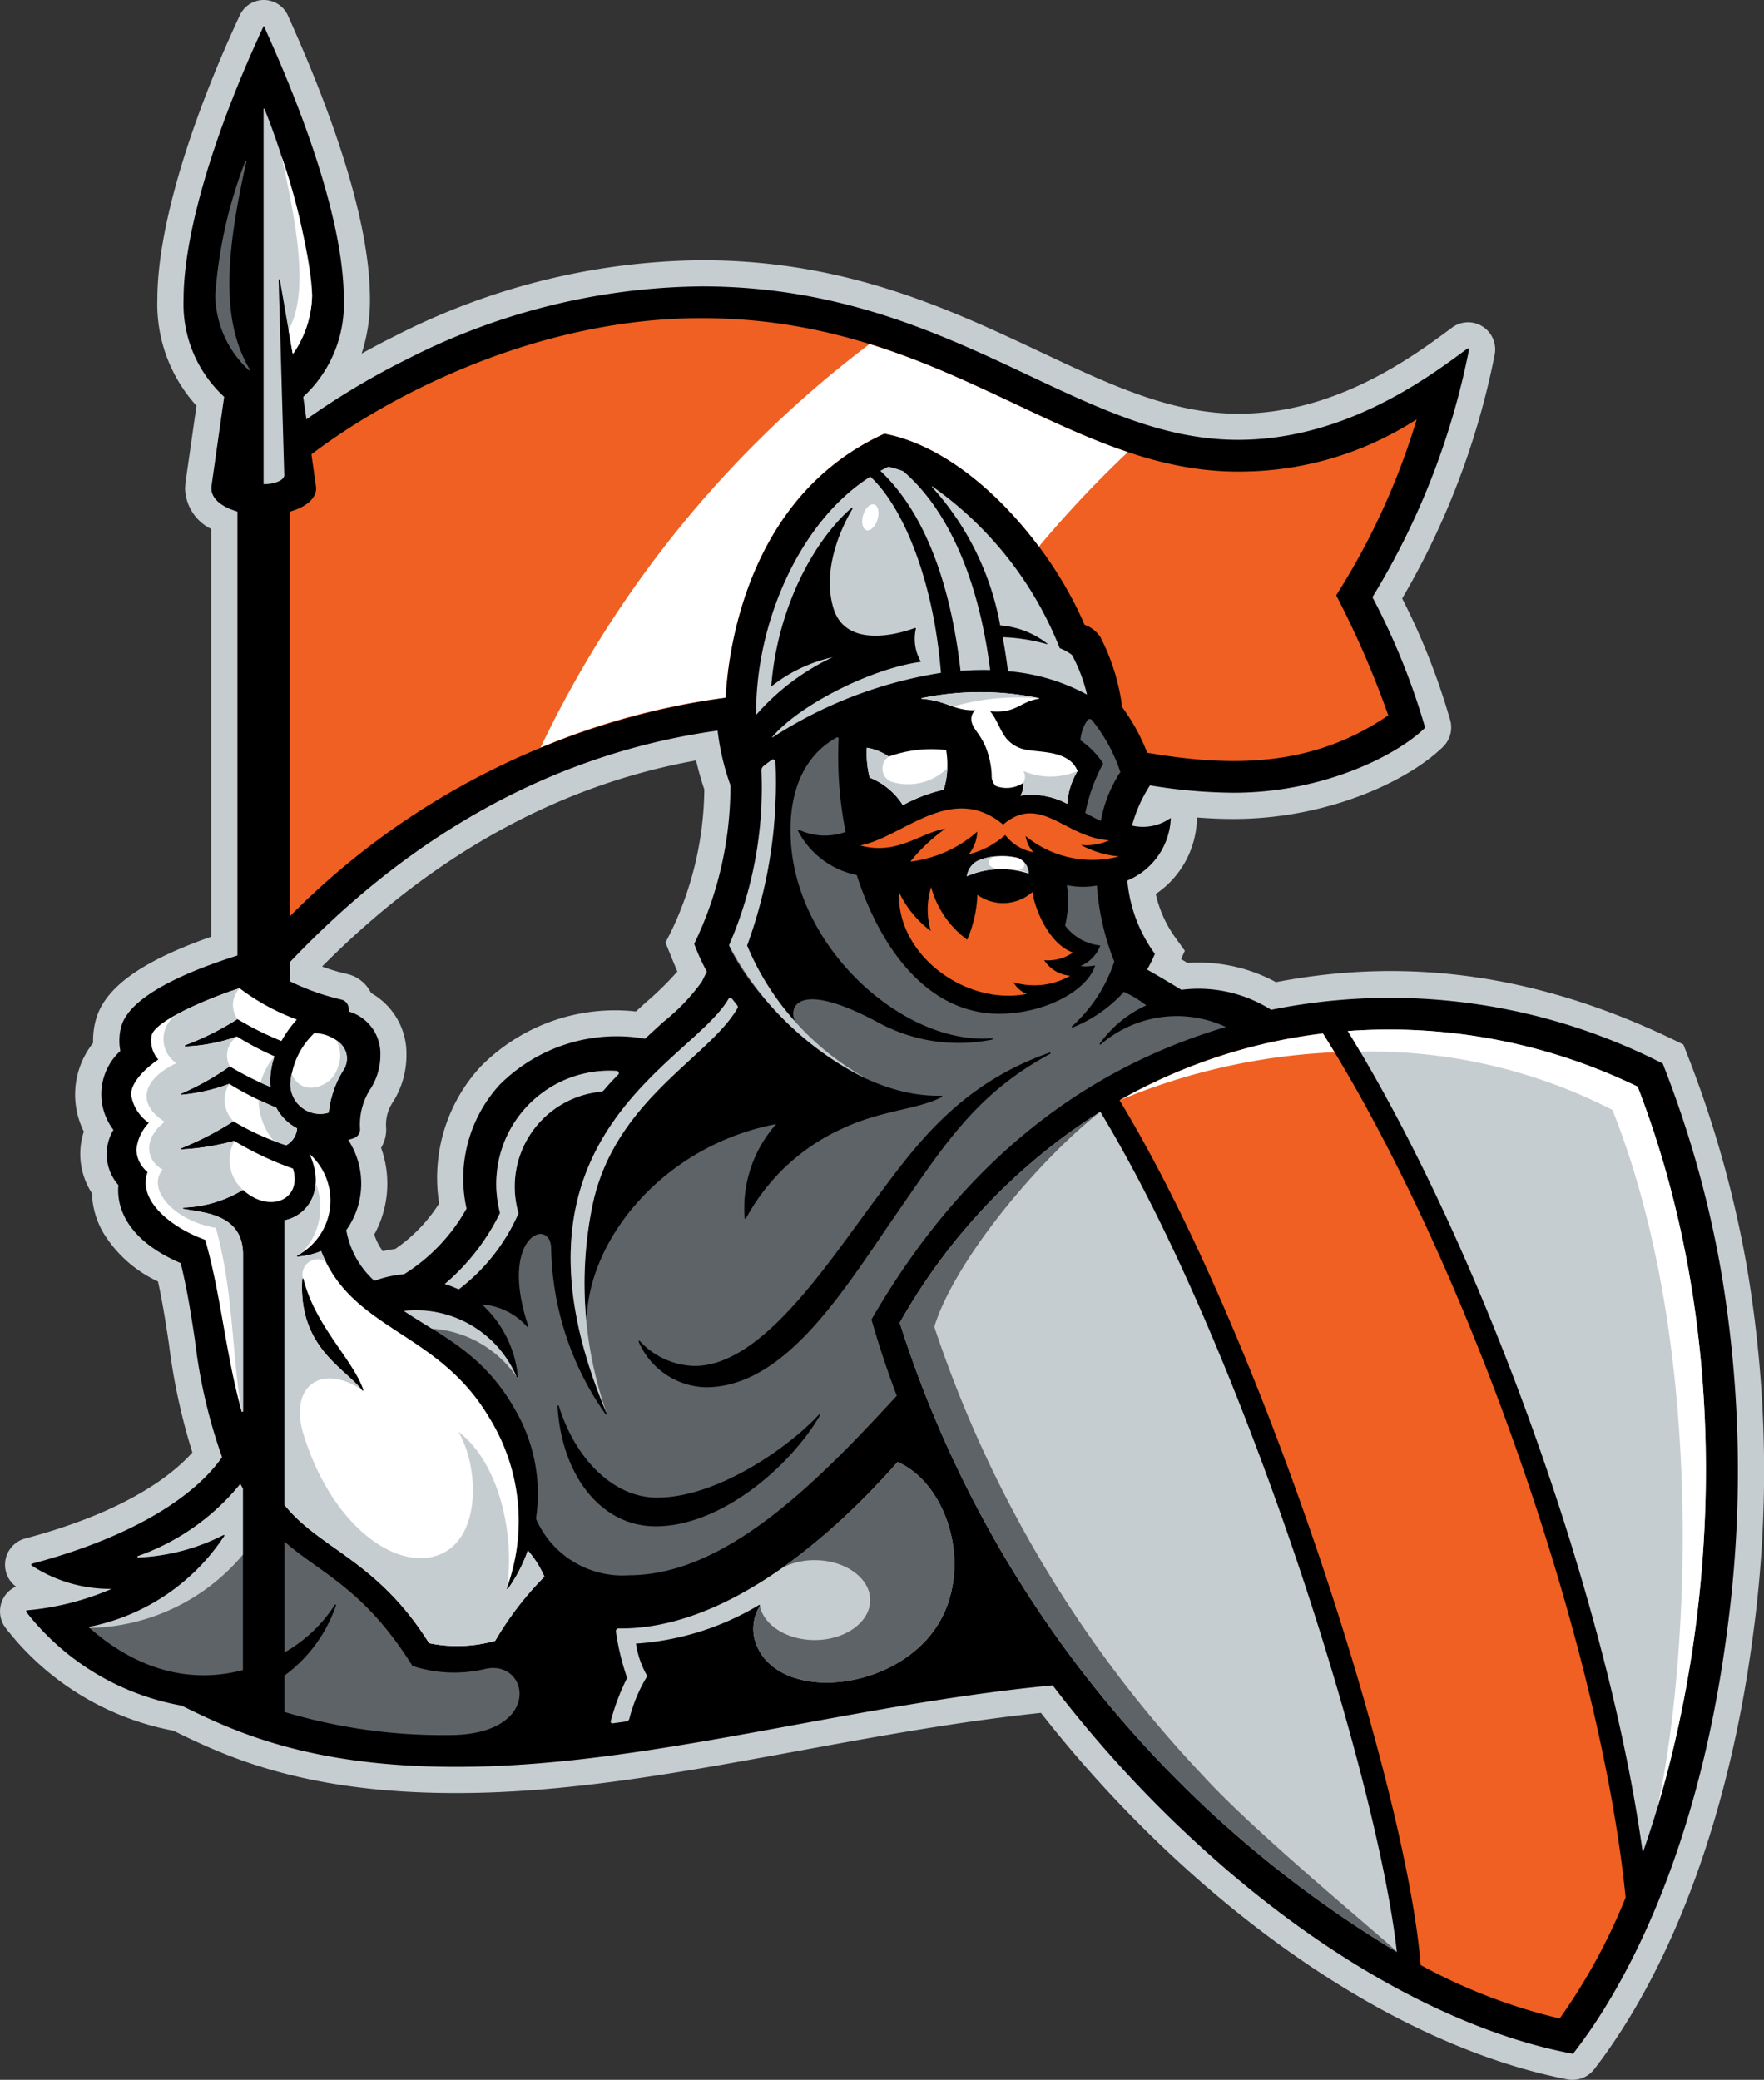 <svg xmlns="http://www.w3.org/2000/svg" width="103.703" height="122.276" viewBox="0 0 103.703 122.276"><rect x="0" y="0" width="103.703" height="122.276" fill="#333333" stroke="none"/><defs><style>.a{fill:#c6cdd1;}.b{fill:#5e6367;}.c{fill:#fff;}.d{fill:#f06022;}</style></defs><g transform="translate(-0.001)"><path class="a" d="M102.683,74.4a64.656,64.656,0,0,0-3.5-12.428l-.219-.565-.545-.264c-7.86-3.8-15.524-4.915-23.407-3.4a9.54,9.54,0,0,0-5.2-1.129l-.375-.226.218-.49-.515-.716a7.006,7.006,0,0,1-1.193-2.621A5.5,5.5,0,0,0,70.367,48.1c0-.013,0-.026,0-.039.746.058,1.461.087,2.154.087,5.482,0,10.225-2.2,12.318-4.245a1.6,1.6,0,0,0,.408-1.6l-.085-.285a39.982,39.982,0,0,0-2.729-6.833A45.981,45.981,0,0,0,87.868,20.87a1.606,1.606,0,0,0-.7-1.67,1.588,1.588,0,0,0-1.8.058l-.2.15c-2.167,1.6-6.677,4.916-12.368,4.916-3.929,0-7.509-1.688-11.654-3.642C55.787,18.16,49.726,15.3,41.254,15.3a40.266,40.266,0,0,0-17.948,4.414q-1.04.515-2.045,1.076a10.111,10.111,0,0,0,.489-3.218c0-3.875-1.569-9.36-4.664-16.3l-.15-.337A1.554,1.554,0,0,0,15.511,0h-.017A1.555,1.555,0,0,0,14.1.9C11.02,7.528,9.253,13.6,9.253,17.573a8.888,8.888,0,0,0,2.3,6.283L10.9,28.415l-.019.3a2.741,2.741,0,0,0,1.533,2.383V55.072c-4.1,1.438-6.265,3-6.779,4.887a4.622,4.622,0,0,0-.16,1.358,4.882,4.882,0,0,0-.545,5.21,4.234,4.234,0,0,0,.473,3.62,5.023,5.023,0,0,0,.666,2.322A7.411,7.411,0,0,0,9.289,75.34c.272,1.228.461,2.474.646,3.686a36.223,36.223,0,0,0,1.376,6.368c-1.143,1.286-3.852,3.472-9.827,5.057A1.6,1.6,0,0,0,.94,93.278a1.581,1.581,0,0,0-.8.807A1.608,1.608,0,0,0,.3,95.666a16.281,16.281,0,0,0,9.9,6.085c3.045,1.5,7.641,3.665,16.612,3.665,6.615,0,13.192-1.207,20.156-2.484,4.617-.847,9.383-1.721,14.228-2.23a73.148,73.148,0,0,0,6.708,7.454c7.738,7.494,16.275,12.484,24.039,14.051l.18.037a1.6,1.6,0,0,0,.321.032,1.626,1.626,0,0,0,1.294-.643l.091-.12c4.627-6.082,7.912-15.155,9.251-25.547A71.686,71.686,0,0,0,102.683,74.4Zm-63.159-18c.12.292.21.512.3.717a18.623,18.623,0,0,1-1.847,1.813q-.287.259-.59.536a11.082,11.082,0,0,0-9.137,3.249,9.633,9.633,0,0,0-2.433,8.039,9.169,9.169,0,0,1-2.58,2.674q-.369.049-.733.131a3.429,3.429,0,0,1-.5-.978,6.226,6.226,0,0,0,.4-5.1,2.072,2.072,0,0,0,.3-1.139,2.375,2.375,0,0,1,.4-1.555,5.145,5.145,0,0,0,.792-2.757,4.08,4.08,0,0,0-2.08-3.648A2.089,2.089,0,0,0,20.4,57.261a11.236,11.236,0,0,1-1.465-.437c6.556-6.6,13.942-10.671,21.989-12.117.158.691.347,1.3.484,1.709a19.785,19.785,0,0,1-1.961,8.37l-.322.631Z"/><path d="M105.112,78.613a62.743,62.743,0,0,0-3.418-12.139,35.192,35.192,0,0,0-23.021-3.159,7.981,7.981,0,0,0-5.28-1.176c-.67-.414-1.346-.813-2.012-1.19a8.907,8.907,0,0,0,.459-.923,8.552,8.552,0,0,1-1.622-4.312,4.139,4.139,0,0,0,2.554-3.649.018.018,0,0,0-.03-.013,2.814,2.814,0,0,1-2.249.432,8.4,8.4,0,0,1,1.057-2.364,31,31,0,0,0,4.912.433c5.315,0,9.627-2.225,11.239-3.8a.059.059,0,0,0,.015-.06,40.709,40.709,0,0,0-3.088-7.637A44.3,44.3,0,0,0,90.306,24.5a.059.059,0,0,0-.094-.06c-2.169,1.592-7.094,5.365-13.481,5.365-4.274,0-8-1.756-12.309-3.789-5.2-2.453-11.1-5.233-19.226-5.233a38.743,38.743,0,0,0-17.266,4.254A44.551,44.551,0,0,0,21.957,28.6l-.188-1.323a7.41,7.41,0,0,0,2.386-5.753c0-5.861-4.005-14.475-4.686-16.025a.018.018,0,0,0-.033,0c-3.222,6.935-4.7,12.608-4.7,16.025a7.409,7.409,0,0,0,2.387,5.753l-.753,5.3,0,.079c0,.6.6,1.1,1.533,1.365v26.1c-1.75.561-6.256,2.069-6.833,4.185a3.178,3.178,0,0,0-.05,1.426,3.449,3.449,0,0,0-.407,4.641,2.754,2.754,0,0,0,.293,3.248c-.088.85.078,3.047,3.66,4.586.381,1.523.614,3.051.84,4.53a31.408,31.408,0,0,0,1.594,6.878c-1.533,2.207-5.071,4.646-11.173,6.265a.06.06,0,0,0-.017.107,8.4,8.4,0,0,0,4.7,1.371A16.079,16.079,0,0,1,5.532,98.62a.059.059,0,0,0-.048.035.06.06,0,0,0,.006.059,14.9,14.9,0,0,0,9.131,5.508c2.933,1.443,7.364,3.6,16.129,3.6,6.475,0,12.986-1.194,19.878-2.459,4.918-.9,10-1.835,15.2-2.333A71.562,71.562,0,0,0,72.912,111C85,122.7,94.818,124.36,96.371,124.684a.077.077,0,0,0,.077-.029c.917-1.217,6.959-8.746,9.045-24.94A70.116,70.116,0,0,0,105.112,78.613ZM45.5,61.07l-.3.6a12.1,12.1,0,0,1-2.242,2.345c-.347.313-.714.647-1.088,1a9.723,9.723,0,0,0-8.545,2.7A8.16,8.16,0,0,0,31.372,75,10.664,10.664,0,0,1,27.7,78.86a6.7,6.7,0,0,0-1.748.388A5.24,5.24,0,0,1,24.3,76.269a4.7,4.7,0,0,0,.114-5.308,3.263,3.263,0,0,0,.348-.108.539.539,0,0,0,.35-.521,3.856,3.856,0,0,1,.6-2.353,3.656,3.656,0,0,0,.594-2,2.576,2.576,0,0,0-1.848-2.561c-.006-.088-.015-.173-.026-.253a.542.542,0,0,0-.419-.451,13.99,13.99,0,0,1-3.016-1.071V60.5c4.148-4.345,12.4-11.836,25.135-13.6a14.435,14.435,0,0,0,.753,3.207,21.3,21.3,0,0,1-2.129,9.329A12.293,12.293,0,0,0,45.5,61.07Z" transform="translate(-3.943 -3.946)"/><path class="b" d="M27.61,195.8c.049.093.1.186.153.28v10.661c-2.614.7-5.822.337-9.017-2.479a.038.038,0,0,1-.012-.039.038.038,0,0,1,.03-.028,12.382,12.382,0,0,0,7.909-5.342.039.039,0,0,0-.006-.047.039.039,0,0,0-.047-.006,12.144,12.144,0,0,1-5.019,1.32.039.039,0,0,1-.013-.075A13.52,13.52,0,0,0,27.61,195.8Zm16.355-15.913a5.607,5.607,0,0,1,4.825-7.142.3.3,0,0,0,.2-.1,12.218,12.218,0,0,1,.83-.9.13.13,0,0,0-.083-.223,6.659,6.659,0,0,0-6.856,8.35,12.85,12.85,0,0,1-3.248,4.179,6.056,6.056,0,0,1,.817.312A11.293,11.293,0,0,0,43.965,179.885Zm34.37-26.444a10.266,10.266,0,0,0-1.05,2.911c.3.161.607.321.913.469a7.75,7.75,0,0,1,1.147-2.877,9.657,9.657,0,0,0-1.669-3.054.168.168,0,0,0-.259,0,2.356,2.356,0,0,0-.419,1.19A4.79,4.79,0,0,1,78.335,153.441ZM42.043,206.667a7.879,7.879,0,0,1-4.314-.169c-2.839-4.547-5.377-5.425-7.525-7.309v6.519a8.541,8.541,0,0,0,2.961-2.8.038.038,0,0,1,.049-.016.039.039,0,0,1,.021.047,8.56,8.56,0,0,1-3.032,4.13v2.135a32.455,32.455,0,0,0,9.733,1.358C45.4,210.543,44.622,206.121,42.043,206.667Zm43.508-37.733L85.33,169c-7.954,2.41-15.143,7.652-20.617,17.136.159.52.6,2.129,1.488,4.48-4.7,5.109-10.063,10.551-15.738,10.551a5.54,5.54,0,0,1-5.472-3.325,9.794,9.794,0,0,0-1.178-6.324c-1.846-3.34-4.285-4.356-6.576-5.889A6.425,6.425,0,0,1,43.85,189.5a.039.039,0,0,0,.075-.019,6.559,6.559,0,0,0-2.117-4.236,3.929,3.929,0,0,1,2.668,1.318.039.039,0,0,0,.066-.038c-1.789-5.323,1.314-6.448,1.342-4.574a17.462,17.462,0,0,0,3.2,9.753.039.039,0,0,0,.067-.038c-6.87-16.252,4.942-20.569,7.151-24.369a.13.13,0,0,1,.216-.013q.145.191.306.389a.13.13,0,0,1,.012.146c-1.656,2.913-7.286,5.425-8.543,11.68a21.285,21.285,0,0,0-.32,6.858c-.028-4.763,4.389-10.425,11.141-11.715a7.429,7.429,0,0,0-1.853,5.537.039.039,0,0,0,.074.013,12.112,12.112,0,0,1,5.7-5.3c2.293-1.076,4.413-1.1,5.816-1.843a.039.039,0,0,0-.019-.073c-5.976.13-11.406-6.2-12.494-8.842a23.263,23.263,0,0,0,1.907-10.265.318.318,0,0,1,.119-.272q.227-.181.476-.36a.141.141,0,0,1,.141-.013.13.13,0,0,1,.08.117A27.93,27.93,0,0,1,57.4,164.141a13.5,13.5,0,0,0,2.822,4.462c-.4-.806.11-2.535,5.033.145a9.909,9.909,0,0,0,6.557.926.038.038,0,0,0,.027-.044.039.039,0,0,0-.041-.031c-5.064.421-11.5-5.153-11.829-11.677-.167-3.288,1.121-5.148,2.7-6.007a.078.078,0,0,1,.115.072,22.488,22.488,0,0,0,.41,5.478,3.59,3.59,0,0,1-2.754-.13.039.039,0,0,0-.053.051A4.986,4.986,0,0,0,63.848,160c1.433,4.459,4.26,8.156,8.373,8.156,2.637,0,5.149-1.321,5.638-2.817a.016.016,0,0,0-.019-.021,2.71,2.71,0,0,1-.842.036,2.115,2.115,0,0,0,1.163-1.191.016.016,0,0,0,0-.014.017.017,0,0,0-.012-.007,2.966,2.966,0,0,1-2.052-1.17,6.241,6.241,0,0,0,.107-2.375,4.658,4.658,0,0,0,1.764.024,14.8,14.8,0,0,0,1.022,4.468A8.888,8.888,0,0,1,76.5,168.9a.039.039,0,0,0,.041.064,8.128,8.128,0,0,0,3.014-2.093,6.553,6.553,0,0,1,1.315.792,6.886,6.886,0,0,0-2.732,2.245.039.039,0,0,0,.057.052A6.835,6.835,0,0,1,85.552,168.934ZM61.678,191.722a.039.039,0,0,0-.052,0c-1.8,1.954-6,4.882-9.513,4.882-2.611,0-4.833-2.332-5.777-5.391a.039.039,0,0,0-.076.014c.233,4.059,2.551,7.065,5.768,7.065,3.834,0,7.9-3.508,9.659-6.525A.039.039,0,0,0,61.678,191.722Zm13.561-21.261a.039.039,0,0,0-.048-.021c-5.354,1.871-7.947,5.548-10.286,8.693-2.917,3.922-6.682,9.729-10.584,9.729a4.519,4.519,0,0,1-3.229-1.466.039.039,0,0,0-.063.043,4.439,4.439,0,0,0,3.934,2.679c4.677,0,8.093-5.668,11.118-10.049,3-4.349,4.852-7.243,9.142-9.558A.039.039,0,0,0,75.239,170.461Z" transform="translate(-13.481 -108.556)"/><path class="a" d="M56.188,32.861a.035.035,0,0,1,.032-.036.036.036,0,0,1,.039.029l.745,4.3a.032.032,0,0,0,.058.012,6.224,6.224,0,0,0,1.09-3.409c0-2.376-1.586-8.015-2.8-10.949a.026.026,0,0,0-.05.01V44.87c.672,0,1.216-.237,1.216-.529Z" transform="translate(-39.805 -16.405)"/><path class="b" d="M46.986,33.751a.032.032,0,0,0-.061-.018,27,27,0,0,0-1.77,7.884,6.1,6.1,0,0,0,1.982,4.416.032.032,0,0,0,.048-.041C45.537,43.209,45.7,39.45,46.986,33.751Z" transform="translate(-32.498 -24.263)"/><path class="c" d="M59.053,32.766c.717,3.332,1.736,7.883.412,10.209l.235,1.357a.032.032,0,0,0,.058.012,6.224,6.224,0,0,0,1.09-3.409A34.632,34.632,0,0,0,59.053,32.766Z" transform="translate(-42.501 -23.582)"/><path class="d" d="M62.371,76.7v.046c0,.6-.6,1.1-1.533,1.365v23.785a44.579,44.579,0,0,1,25.6-12.845c.172-2.993,1.361-11.817,9.242-15.478l.1-.045.106.021c4.91.984,9.647,6.485,11.661,11.215a1.889,1.889,0,0,1,.918.7,12.41,12.41,0,0,1,1.292,4.142,11.477,11.477,0,0,1,1.472,2.682c5.065.868,9.774.821,14.174-2.2a55.259,55.259,0,0,0-3.063-7.055,41.529,41.529,0,0,0,4.734-10.35,19.158,19.158,0,0,1-10.064,3.071c-10.582.263-17.692-9.244-32.5-9.012-9.231.145-17.691,4.415-22.414,8Z" transform="translate(-43.786 -48.033)"/><path class="c" d="M133.5,77.478l.1-.045.106.021c3.342.67,6.6,3.433,8.98,6.62a64.515,64.515,0,0,1,5.228-5.552c-4.814-1.614-9.4-4.557-15.184-6.353A64.46,64.46,0,0,0,113.39,95.892a41.919,41.919,0,0,1,10.872-2.935C124.433,89.963,125.622,81.139,133.5,77.478Z" transform="translate(-81.608 -51.942)"/><path class="d" d="M195.65,172.41a6.177,6.177,0,0,1-5.489-1.2,1.84,1.84,0,0,0,.46.951,2.681,2.681,0,0,1-1.656-1.012,5.122,5.122,0,0,1-2.146,1.135,2.214,2.214,0,0,0,.5-1.332,7.251,7.251,0,0,1-3.932,1.762,10.167,10.167,0,0,1,2.054-1.932c-1.461.223-2.825,1.582-5,.981,2.469-.455,5.351-3.764,8.4-1.226,2.191-1.861,3.673.783,6.235.925a3.193,3.193,0,0,1-1.666.27A5.75,5.75,0,0,0,195.65,172.41Zm-2.7,5.652c-1.589-.569-2.355-2.983-2.374-3.571a2.6,2.6,0,0,1-3.248.177,7.339,7.339,0,0,1-.6,2.639,5.671,5.671,0,0,1-2.119-3.091,4.419,4.419,0,0,0-.02,2.58,6.093,6.093,0,0,1-1.864-2.276c-.177,3.64,3.885,6.681,7.5,5.975a1.544,1.544,0,0,1-.775-.687,4.247,4.247,0,0,0,3.336-.383,2.015,2.015,0,0,1-1.531-.912A2.6,2.6,0,0,0,192.946,178.062Z" transform="translate(-129.867 -122.059)"/><path class="a" d="M144.944,306.679c-3.538,4.032-9.9,9.872-16.4,9.784a.158.158,0,0,0-.159.178,14.44,14.44,0,0,0,.659,2.731,13.031,13.031,0,0,0-.965,2.551.1.1,0,0,0,.1.12q.407-.054.814-.112a.223.223,0,0,0,.185-.169,9.064,9.064,0,0,1,1.051-2.5,5.326,5.326,0,0,1-.665-1.908,16.084,16.084,0,0,0,7.233-2.269.039.039,0,0,1,.053.054,2.535,2.535,0,0,0-.16,2.39c1.575,3.572,9.332,2.515,11.152-2.363C149.091,311.825,147.541,307.812,144.944,306.679Z" transform="translate(-92.175 -220.724)"/><path class="c" d="M34.067,174.442a7.193,7.193,0,0,1-3.493,1.042.039.039,0,0,0-.005.077c1.149.221,3.5.281,3.5,2.672v9.224a.039.039,0,0,1-.076.01c-.943-3.363-1.21-6.852-2.142-10.085-2.07-.747-3.989-2.354-3.387-3.986a1.774,1.774,0,0,1-.659-1.311,2.629,2.629,0,0,1,.732-1.58,2.471,2.471,0,0,1-1.043-1.665c0-.8.988-1.647,1.6-2.062a1.649,1.649,0,0,1-.388-1.436c.233-.854,3.3-2.154,5.163-2.756a12.982,12.982,0,0,0,3.371,1.843,6.712,6.712,0,0,0-.908,1.262,18.245,18.245,0,0,1-2.591-1.29,16.316,16.316,0,0,1-3.074,1.535.039.039,0,0,0,.013.075,10.148,10.148,0,0,0,3.036-.584,17.345,17.345,0,0,0,2.211,1.163,4.428,4.428,0,0,0-.255,1.446c0,.122.007.239.017.354a17.64,17.64,0,0,1-2.4-1.21,15.881,15.881,0,0,1-2.846,1.6.039.039,0,0,0,.018.074,10.778,10.778,0,0,0,2.8-.645,18.775,18.775,0,0,0,2.764,1.4,2.914,2.914,0,0,0,1.228,1.219,1.258,1.258,0,0,1-.647.992,15.239,15.239,0,0,1-3.1-1.41,18.822,18.822,0,0,1-3.055,1.58.039.039,0,0,0,.019.074,14.727,14.727,0,0,0,3.086-.5,19.037,19.037,0,0,0,3.456,1.628C37.572,175.018,35.644,175.869,34.067,174.442Zm5.045-4.54a5.825,5.825,0,0,1,.915-2.58c.6-1.209-.659-2.068-1.756-2.1a4.493,4.493,0,0,0-1.409,3.037A1.743,1.743,0,0,0,39.111,169.9Zm40.54-14.97a3.86,3.86,0,0,0-2.354.148,1.2,1.2,0,0,0-.668.924,5.086,5.086,0,0,1,3.629-.155A1.015,1.015,0,0,0,79.652,154.932Zm.633-6.342a1.963,1.963,0,0,1-1.328-.677c-.4-.514-.554-1.117-.959-1.61,1.568.146,1.726-.562,2.87-.737a.016.016,0,0,0,0-.032,17.01,17.01,0,0,0-6.9,0,.016.016,0,0,0,0,.033c1.513.123,1.9.719,3.152.676a.7.7,0,0,0-.193.748c.123.422.519.683.844,1.513a4.949,4.949,0,0,1,.317,1.566.81.81,0,0,0,.237.624,1.765,1.765,0,0,0,1.627-.185,1.33,1.33,0,0,1-.168.756,4.421,4.421,0,0,1,2.744.481,4.254,4.254,0,0,1,.608-1.924C82.686,148.642,81.032,148.73,80.285,148.589Zm-8.247.38a3.241,3.241,0,0,0-1.29-.522,5.864,5.864,0,0,0,.165,1.756,4.081,4.081,0,0,1,1.952,1.621,9.351,9.351,0,0,1,2.4-.911,5.116,5.116,0,0,0,.146-2.329A7.413,7.413,0,0,0,72.037,148.969ZM50.819,195.643a6.038,6.038,0,0,1,.971,1.54,18.849,18.849,0,0,0-2.892,3.771,8.256,8.256,0,0,1-3.886.139c-3.048-4.881-6.449-5.541-8.5-8.131V176.235c1.538-.328,2.374-2,1.458-3.917h0a3.661,3.661,0,0,1-.709,5.986.039.039,0,0,0,.022.073,5.2,5.2,0,0,0,1.382-.327c1.85,4.7,6.863,4.667,9.881,9.779a11.509,11.509,0,0,1,1.034,10.037.039.039,0,0,0,.068.036A9.127,9.127,0,0,0,50.819,195.643Zm-9.74-9.413a.039.039,0,0,0,.067-.037c-.646-1.828-2.833-3.753-3.518-6.512a.039.039,0,0,0-.076.007C37.311,183.687,40.038,184.9,41.079,186.23Z" transform="translate(-19.786 -104.488)"/><path class="a" d="M178.048,111.3a11.716,11.716,0,0,0-4.647-1.375c-.085-.688-.188-1.356-.313-2a11.116,11.116,0,0,1,1.58.171c.348.063.693.145,1.033.242a.016.016,0,0,0,.019-.008.017.017,0,0,0,0-.02,5.136,5.136,0,0,0-2.774-1.077,16.474,16.474,0,0,0-4.011-8.138.02.02,0,0,1,.025-.031,21.161,21.161,0,0,1,7.487,9.51,2.734,2.734,0,0,1,.722.4A9.392,9.392,0,0,1,178.048,111.3ZM165.311,98.487c-4.16,2.63-6.764,8.622-6.714,14.009a13.629,13.629,0,0,1,4.5-3.393,8.875,8.875,0,0,0-3.584,1.7.017.017,0,0,1-.027-.014c.378-4.654,2.524-8.558,4.719-10.463a.039.039,0,0,1,.059.049c-.638,1.063-1.822,3.564-1.118,5.86.629,2.051,3.078,1.769,4.792,1.147a.039.039,0,0,1,.05.047,2.656,2.656,0,0,0,.287,1.922.016.016,0,0,1-.011.026c-2.928.4-7.138,2.539-8.723,4.42a.016.016,0,0,0,0,.021.017.017,0,0,0,.021,0,25.349,25.349,0,0,1,9.9-3.795C169.015,104.432,167.172,100.195,165.311,98.487Zm1.937-.32a5.532,5.532,0,0,0-.879-.262c-.159.074-.315.155-.47.239,3.01,2.849,4.242,7.6,4.715,11.762a17.053,17.053,0,0,1,1.741-.049C171.659,104.35,169.8,100.361,167.248,98.167Z" transform="translate(-114.144 -70.464)"/><ellipse class="c" cx="0.788" cy="0.441" rx="0.788" ry="0.441" transform="matrix(0.287, -0.958, 0.958, 0.287, 50.518, 31.041)"/><path class="a" d="M189.573,155.591a4.426,4.426,0,0,0-1.894.414,1.2,1.2,0,0,1,.668-.924,3.115,3.115,0,0,1,1.038-.248c-.268.06-.412.18-.425.351C188.943,155.413,189.2,155.535,189.573,155.591Zm1.48-.212c-.042.174-.2.236-.465.252a1.674,1.674,0,0,1,.72.219,1.1,1.1,0,0,0-.342-.761A.31.31,0,0,1,191.053,155.378Zm-7.843-4.94a.843.843,0,0,1-.124-1.468,3.241,3.241,0,0,0-1.29-.522,5.864,5.864,0,0,0,.165,1.756,4.081,4.081,0,0,1,1.952,1.621,9.351,9.351,0,0,1,2.4-.911,4.007,4.007,0,0,0,.21-1.255A3.312,3.312,0,0,1,183.21,150.439Zm7.787-.622a.675.675,0,0,1,0,.691,1.33,1.33,0,0,1-.168.756,4.421,4.421,0,0,1,2.744.481,4.254,4.254,0,0,1,.608-1.924A4.04,4.04,0,0,1,191,149.816Zm.934-4.266a.016.016,0,0,0-.013-.017,17.01,17.01,0,0,0-6.9,0,.016.016,0,0,0,0,.033,6.445,6.445,0,0,1,1.85.462A13.612,13.612,0,0,1,191.931,145.551Z" transform="translate(-130.835 -104.489)"/><path class="b" d="M169.4,315.17c1.248-3.345-.3-7.358-2.9-8.491a40.18,40.18,0,0,1-6.768,6.21,4.136,4.136,0,0,1,1.893-.441c1.8,0,3.262,1.052,3.262,2.349s-1.461,2.349-3.262,2.349c-1.636,0-2.985-.868-3.221-2a2.536,2.536,0,0,0-.158,2.387C159.821,321.105,167.578,320.049,169.4,315.17Z" transform="translate(-113.73 -220.724)"/><path class="a" d="M38.014,213.09c-.2-.084-.388-.169-.575-.255a3.835,3.835,0,0,1,.813-1.545A4.428,4.428,0,0,0,38,212.736C38,212.859,38,212.976,38.014,213.09Zm3.423,1.512a5.825,5.825,0,0,1,.915-2.58,1.25,1.25,0,0,0-.483-1.688,1.787,1.787,0,0,1,.123,1.546,1.68,1.68,0,0,1-1.927,1.224,1.245,1.245,0,0,1-.806-.828,3.357,3.357,0,0,0-.072.68A1.742,1.742,0,0,0,41.438,214.6ZM32.9,220.262a.038.038,0,0,1-.031-.041.039.039,0,0,1,.036-.036,7.193,7.193,0,0,0,3.493-1.042,2.353,2.353,0,0,1-.5-2.88,14.725,14.725,0,0,1-3.086.5.039.039,0,0,1-.019-.074,18.809,18.809,0,0,0,3.055-1.58,1.758,1.758,0,0,1-.25-2.2,10.772,10.772,0,0,1-2.8.645.039.039,0,0,1-.018-.074,15.869,15.869,0,0,0,2.846-1.6,1.342,1.342,0,0,1,.426-1.753,10.149,10.149,0,0,1-3.036.584.039.039,0,0,1-.013-.075,16.317,16.317,0,0,0,3.074-1.535,1.418,1.418,0,0,1,.128-1.813,24.055,24.055,0,0,0-3.665,1.527,1.713,1.713,0,0,0-.06,2.879c-1.918.911-2.413,2.334-.687,3.452-1.135.863-1.244,2.154-.118,2.808-.946,1.119.6,2.984,3.128,3.426,1.063,3.818.921,7.415,1.524,10.788a.039.039,0,0,0,.076-.01v-9.224C36.394,220.542,34.044,220.482,32.9,220.262Zm20.25,20.082a9.14,9.14,0,0,1-1.173,2.258.039.039,0,0,1-.068-.036c.482-2.9-.35-7.314-2.843-9.2,1.311,2.254,1.359,6.857-1.694,7.384-2.468.426-5.82-2.178-7.389-7.143-.964-3.05,1.156-4.269,3.428-2.676-1.041-1.326-3.768-2.544-3.527-6.542a.039.039,0,0,1,.035-.036.907.907,0,0,1,1.348-1c-.1-.194-.189-.394-.272-.607a5.2,5.2,0,0,1-1.382.327.039.039,0,0,1-.022-.073c.092-.048.179-.1.265-.154a3.845,3.845,0,0,0,.818-4.111,2.3,2.3,0,0,1-1.832,2.2v16.727c2.054,2.589,5.454,3.249,8.5,8.131a8.26,8.26,0,0,0,3.886-.139,18.828,18.828,0,0,1,2.892-3.771A6.058,6.058,0,0,0,53.145,240.344ZM39.584,215.528a2.918,2.918,0,0,1-1.228-1.219c-.346-.144-.7-.3-1.04-.465a3.838,3.838,0,0,0,.874,2.406c.244.095.495.186.747.271A1.259,1.259,0,0,0,39.584,215.528Z" transform="translate(-22.113 -149.189)"/><path class="d" d="M234.832,220.712c8.574,14.174,16.9,40.617,17.7,50.842a32.6,32.6,0,0,0,8.174,3.14,34.33,34.33,0,0,0,3.876-7.112c-1.467-14.672-9.181-37.091-17.792-50.8A31.978,31.978,0,0,0,234.832,220.712Z" transform="translate(-169.013 -156.025)"/><path class="a" d="M215.066,216.04a33.462,33.462,0,0,1,17.04,3.27c6.078,15.728,4.479,33.193.3,45.035C230.369,249.559,223.013,228.949,215.066,216.04Zm-14.549,4.743a34.991,34.991,0,0,0-11.79,12.408,66.756,66.756,0,0,0,29.223,36.991C216.807,259.84,208.871,234.582,200.517,220.783Z" transform="translate(-135.83 -155.423)"/><path class="c" d="M266.439,261.732c1.646-7.2,3.178-26.386-2.627-41.053a31.153,31.153,0,0,0-14.833-3.429q-.364-.615-.73-1.21a33.462,33.462,0,0,1,17.04,3.27C270.935,233.919,269.955,250.024,266.439,261.732ZM234.832,220.11a36.874,36.874,0,0,1,12.635-2.822q-.339-.561-.68-1.105A31.979,31.979,0,0,0,234.832,220.11Z" transform="translate(-169.013 -155.423)"/><path class="a" d="M43.743,184.539a5.608,5.608,0,0,0,.221,1.439,11.286,11.286,0,0,1-3.517,4.47,6.075,6.075,0,0,0-.817-.312,12.859,12.859,0,0,0,3.248-4.179,6.659,6.659,0,0,1,6.856-8.35.13.13,0,0,1,.083.223c-.293.288-.569.589-.83.9a.3.3,0,0,1-.2.1A5.607,5.607,0,0,0,43.743,184.539Zm-22.157,21.6a.039.039,0,0,0,.013.075,12.149,12.149,0,0,0,5.019-1.32.039.039,0,0,1,.053.053,12.382,12.382,0,0,1-7.909,5.342.039.039,0,0,0-.03.028.038.038,0,0,0,.012.039,12.041,12.041,0,0,0,9.017-4.308V202.17c-.052-.093-.1-.186-.153-.28A13.515,13.515,0,0,1,21.586,206.134Zm15.649-14.413c.541.362,1.09.695,1.637,1.036a6.561,6.561,0,0,1,4.976,2.831A6.425,6.425,0,0,0,37.235,191.721Zm19.285-18.35a.13.13,0,0,0-.216.013c-2.209,3.8-14.021,8.117-7.151,24.369a23.011,23.011,0,0,1-.857-12.167c1.256-6.255,6.887-8.767,8.543-11.68a.13.13,0,0,0-.012-.146Q56.666,173.563,56.52,173.371Zm.882-3.139a27.931,27.931,0,0,0,1.666-10.808.14.14,0,0,0-.222-.1q-.248.18-.476.36a.317.317,0,0,0-.119.272,23.264,23.264,0,0,1-1.907,10.265,18.189,18.189,0,0,0,8.126,7.864A16.048,16.048,0,0,1,57.4,170.233Z" transform="translate(-13.48 -114.648)"/><path class="b" d="M206.535,272.211a71.037,71.037,0,0,1-15.779-26.368c1.185-3.829,5.99-9.681,9.761-12.643a34.991,34.991,0,0,0-11.79,12.408A66.756,66.756,0,0,0,217.95,282.6C217.931,282.424,209.771,275.771,206.535,272.211Z" transform="translate(-135.83 -167.839)"/></g></svg>